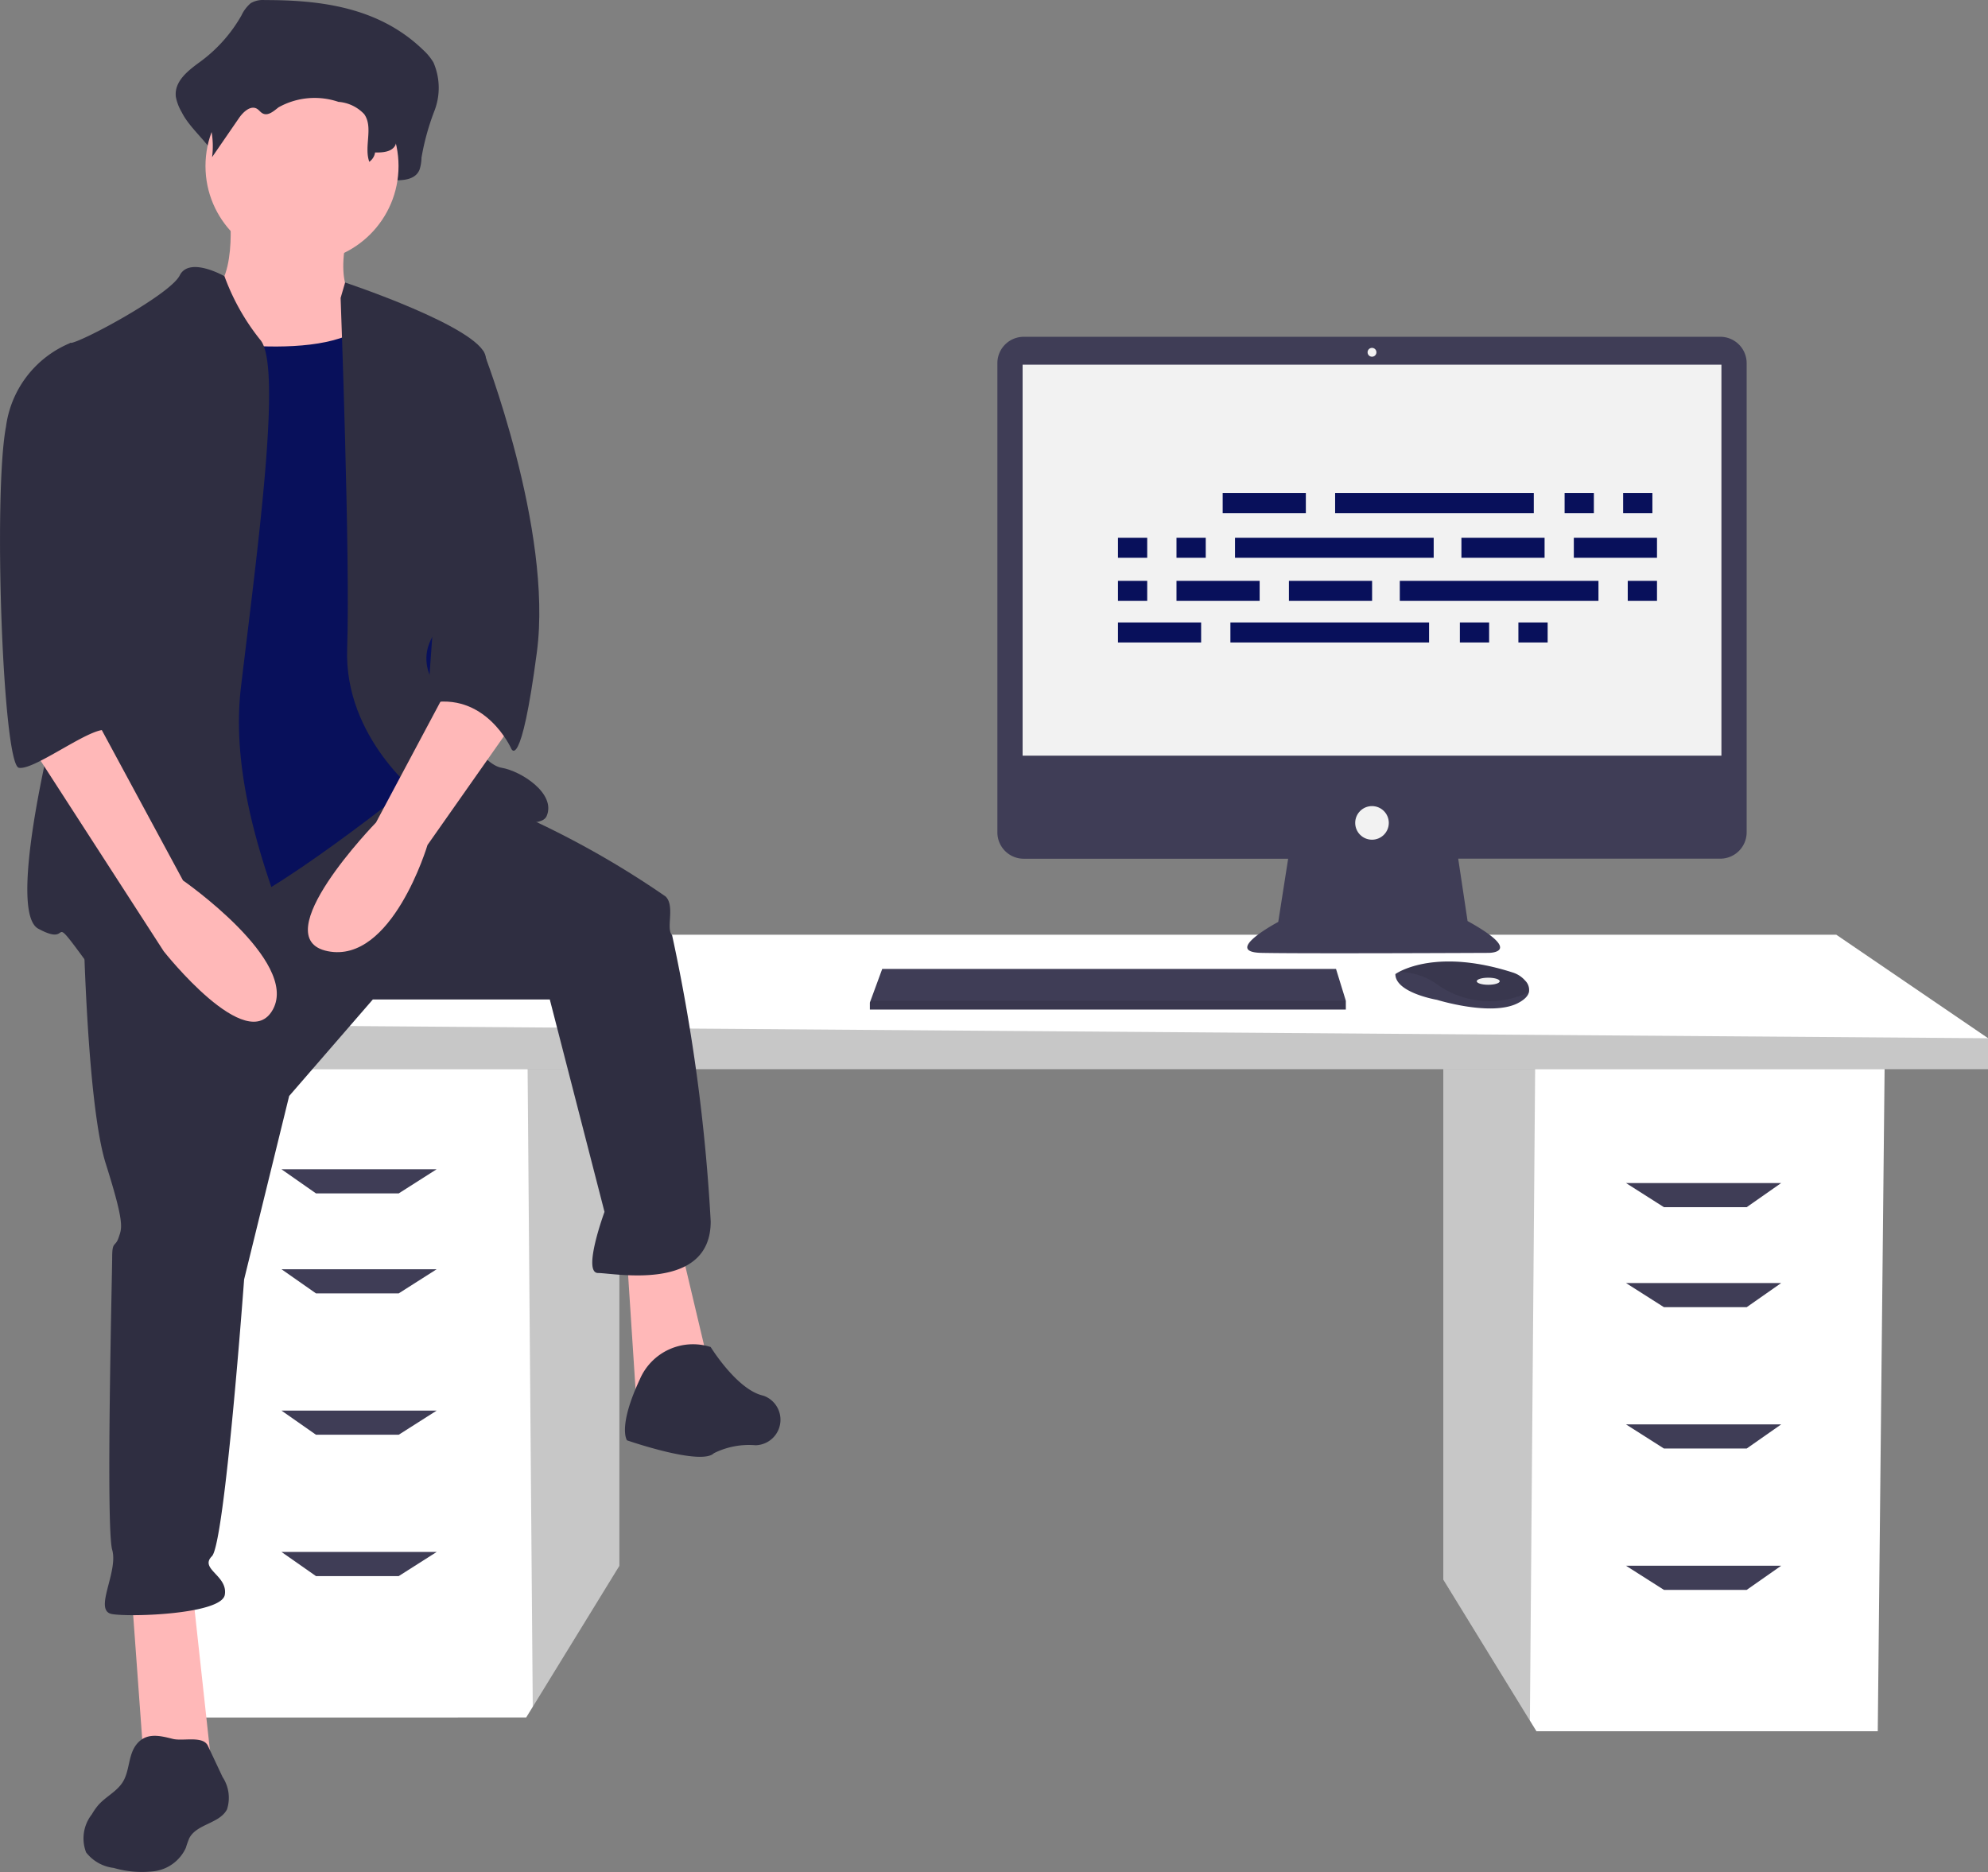 <svg xmlns="http://www.w3.org/2000/svg" width="84.955" height="80" viewBox="0 0 84.955 80">
  <rect x="0" y="0" width="84.955" height="80" fill="#808080" stroke="none"/>
  <g id="undraw_feeling_proud_qne1" transform="translate(0 0.028)">
    <path id="Path_7166" data-name="Path 7166" d="M516.326,380.018v22.1l3.7,6.024.281.458h14.585l.295-28.581Z" transform="translate(-454.648 -334.648)" fill="#fff"/>
    <path id="Path_7167" data-name="Path 7167" d="M516.326,380.018v22.1l3.7,6.024.227-28.123Z" transform="translate(-454.648 -334.648)" opacity="0.22"/>
    <path id="Path_7168" data-name="Path 7168" d="M82.56,375.084v22.1l-3.7,6.024-.281.458H64L63.7,375.084Z" transform="translate(-56.093 -330.303)" fill="#fff"/>
    <path id="Path_7169" data-name="Path 7169" d="M192.646,375.084v22.1l-3.7,6.024-.227-28.123Z" transform="translate(-166.179 -330.303)" opacity="0.22"/>
    <path id="Path_7170" data-name="Path 7170" d="M126.93,338.8v1.326H47.67v-1.915l7.366-3.83h65.412Z" transform="translate(-41.975 -294.466)" fill="#fff"/>
    <path id="Path_7171" data-name="Path 7171" d="M126.93,367.04v1.326H47.67v-1.915Z" transform="translate(-41.975 -322.702)" opacity="0.22"/>
    <path id="Path_7172" data-name="Path 7172" d="M105.711,419.281h-3.536L100.7,418.25h6.63Z" transform="translate(-88.672 -368.313)" fill="#3f3d56"/>
    <path id="Path_7173" data-name="Path 7173" d="M105.711,455.047h-3.536l-1.473-1.031h6.63Z" transform="translate(-88.672 -399.807)" fill="#3f3d56"/>
    <path id="Path_7174" data-name="Path 7174" d="M105.711,505.612h-3.536l-1.473-1.031h6.63Z" transform="translate(-88.672 -444.331)" fill="#3f3d56"/>
    <path id="Path_7175" data-name="Path 7175" d="M105.711,556.178h-3.536l-1.473-1.031h6.63Z" transform="translate(-88.672 -488.857)" fill="#3f3d56"/>
    <path id="Path_7176" data-name="Path 7176" d="M583.312,424.214h3.536l1.473-1.031h-6.63Z" transform="translate(-512.205 -372.657)" fill="#3f3d56"/>
    <path id="Path_7177" data-name="Path 7177" d="M583.312,459.98h3.536l1.473-1.031h-6.63Z" transform="translate(-512.205 -404.15)" fill="#3f3d56"/>
    <path id="Path_7178" data-name="Path 7178" d="M583.312,510.546h3.536l1.473-1.031h-6.63Z" transform="translate(-512.205 -448.676)" fill="#3f3d56"/>
    <path id="Path_7179" data-name="Path 7179" d="M583.312,561.111h3.536l1.473-1.031h-6.63Z" transform="translate(-512.205 -493.201)" fill="#3f3d56"/>
    <path id="Path_7180" data-name="Path 7180" d="M632.1,235.615H602.336a1.126,1.126,0,0,0-1.126,1.126v20.051a1.126,1.126,0,0,0,1.126,1.126h11.3l-.423,2.7s-2.419,1.285-.718,1.323,9.715,0,9.715,0,1.55,0-.907-1.361l-.4-2.665h11.2a1.126,1.126,0,0,0,1.126-1.126V236.741a1.126,1.126,0,0,0-1.126-1.126Z" transform="translate(-558.588 -221.251)" fill="#3f3d56"/>
    <rect id="Rectangle_9600" data-name="Rectangle 9600" width="29.863" height="16.708" transform="translate(43.7 15.555)" fill="#f2f2f2"/>
    <circle id="Ellipse_1169" data-name="Ellipse 1169" cx="0.189" cy="0.189" r="0.189" transform="translate(58.442 14.837)" fill="#f2f2f2"/>
    <circle id="Ellipse_1170" data-name="Ellipse 1170" cx="0.718" cy="0.718" r="0.718" transform="translate(57.913 34.418)" fill="#f2f2f2"/>
    <path id="Path_7181" data-name="Path 7181" d="M331.539,347.921v.378H311.2V348l.028-.076.5-1.361h19.392Z" transform="translate(-274.027 -305.187)" fill="#3f3d56"/>
    <path id="Path_7182" data-name="Path 7182" d="M749.289,460.418c-.037.158-.177.325-.493.483-1.134.567-3.44-.151-3.44-.151s-1.777-.3-1.777-1.1a1.414,1.414,0,0,1,.156-.093c.477-.252,2.058-.875,4.861.026a1.169,1.169,0,0,1,.533.349.558.558,0,0,1,.16.481Z" transform="translate(-683.95 -418.054)" fill="#3f3d56"/>
    <path id="Path_7183" data-name="Path 7183" d="M750.437,460.418a3.853,3.853,0,0,1-3.9-.31,2.788,2.788,0,0,0-1.659-.546c.477-.252,2.058-.875,4.861.026a1.169,1.169,0,0,1,.533.349.557.557,0,0,1,.16.481Z" transform="translate(-685.098 -418.054)" opacity="0.1"/>
    <ellipse id="Ellipse_1171" data-name="Ellipse 1171" cx="0.491" cy="0.151" rx="0.491" ry="0.151" transform="translate(63.107 41.751)" fill="#f2f2f2"/>
    <path id="Path_7184" data-name="Path 7184" d="M331.539,357.952v.378H311.2v-.3l.028-.076Z" transform="translate(-274.027 -315.218)" opacity="0.1"/>
    <path id="Path_7185" data-name="Path 7185" d="M311.044,115.134a1.022,1.022,0,0,0-.593.132,1.546,1.546,0,0,0-.4.529,6.329,6.329,0,0,1-1.724,1.948c-.512.375-1.164.843-1.076,1.535a2.074,2.074,0,0,0,.25.648c.473.954,1.762,1.691,1.636,2.78.47-.786-.159-1.175.311-1.961.224-.374.612-.8.95-.562.113.079.187.22.3.289.281.165.58-.15.828-.373.857-.77,2.076-.568,3.143-.328a1.965,1.965,0,0,1,1.355.743c.391.633-.372,1.316-.565,2.032a.39.39,0,0,0,.418.485c.32-.032.7-.057.718-.2.4.014.9-.031,1.069-.451a1.763,1.763,0,0,0,.083-.513,10.545,10.545,0,0,1,.56-2.018,2.725,2.725,0,0,0-.05-2.051,2.373,2.373,0,0,0-.438-.532C315.926,115.434,313.432,115.131,311.044,115.134Z" transform="translate(-299.735 -115.159)" fill="#2f2e41"/>
    <path id="Path_7186" data-name="Path 7186" d="M315.2,185.235s.413,3.438-1.1,3.713,1.375,4.95,1.375,4.95l6.875.825-1.65-5.5s-1.1-.413-.413-3.163S315.2,185.235,315.2,185.235Z" transform="translate(-305.392 -176.312)" fill="#ffb8b8"/>
    <path id="Path_7187" data-name="Path 7187" d="M47.028,569.318l.55,7.563h2.888l-.825-7.563Z" transform="translate(-41.41 -501.335)" fill="#ffb8b8"/>
    <path id="Path_7188" data-name="Path 7188" d="M224.3,447.573l.412,6.325,3.163-1.375-1.238-5.225Z" transform="translate(-197.509 -393.891)" fill="#ffb8b8"/>
    <path id="Path_7189" data-name="Path 7189" d="M274.167,399.395s.138,7.975.963,10.588.688,2.75.55,3.163-.275.138-.275.825-.275,11.551,0,12.513-.825,2.613,0,2.75,4.675,0,4.813-.825-1.1-1.1-.55-1.65,1.375-11.826,1.375-11.826l1.925-7.838,3.575-4.125h7.563l2.338,9.076s-.963,2.613-.275,2.613,4.813.825,4.813-2.2a77.435,77.435,0,0,0-1.65-12.238c-.275-.275.137-1.238-.275-1.65a38.965,38.965,0,0,0-7.013-3.85c-1.788-.55-4.3-1.2-4.3-1.2Z" transform="translate(-270.611 -360.289)" fill="#2f2e41"/>
    <path id="Path_7190" data-name="Path 7190" d="M471.637,596.18a2.473,2.473,0,0,0-3.025,1.375c-.963,2.063-.55,2.613-.55,2.613s3.163,1.1,3.713.55a3.354,3.354,0,0,1,1.781-.34,1.09,1.09,0,0,0,.383-2.1q-.05-.018-.1-.031C472.737,597.968,471.637,596.18,471.637,596.18Z" transform="translate(-441.267 -538.648)" fill="#2f2e41"/>
    <circle id="Ellipse_1172" data-name="Ellipse 1172" cx="4.125" cy="4.125" r="4.125" transform="translate(8.781 2.941)" fill="#ffb8b8"/>
    <path id="Path_7191" data-name="Path 7191" d="M282.209,226.741s6.738,1.375,8.388-.825,2.338,6.188,2.338,6.188l.825,8.8-1.238,4.813s-6.463,5.225-8.526,5.638-5.225.688-5.225.688.963-15.263.963-15.538S282.209,226.741,282.209,226.741Z" transform="translate(-274.666 -212.386)" fill="#08105b"/>
    <path id="Path_7192" data-name="Path 7192" d="M262.584,211.056s-1.5-.859-1.912-.034S256.41,213.91,256,213.91s.825,11.413.275,12.788-3.163,11.413-1.65,12.238.413-.825,1.925,1.238,8.938,2.063,9.351,1.238-3.3-7.013-2.613-12.788,1.788-13.751.825-14.851A9.567,9.567,0,0,1,262.584,211.056Z" transform="translate(-252.992 -199.281)" fill="#2f2e41"/>
    <path id="Path_7193" data-name="Path 7193" d="M366.258,216.861l.192-.659s5.721,1.9,6,3.134.137,9.9-.825,10.588-2.338,1.788-1.375,3.438,2.063,3.438,2.888,3.575,2.338,1.1,1.925,2.063-5.363-.825-5.363-.825-3.3-2.475-3.163-6.325S366.258,216.861,366.258,216.861Z" transform="translate(-351.702 -204.157)" fill="#2f2e41"/>
    <path id="Path_7194" data-name="Path 7194" d="M360.76,357.554l-3.3,6.188s-4.813,4.95-2.063,5.5,4.263-4.538,4.263-4.538l3.575-5.088Z" transform="translate(-341.391 -328.624)" fill="#ffb8b8"/>
    <path id="Path_7195" data-name="Path 7195" d="M317.937,124.176a.936.936,0,0,0-.482.094,1.125,1.125,0,0,0-.326.374,4.751,4.751,0,0,1-1.4,1.377c-.417.265-.947.6-.876,1.085a1.357,1.357,0,0,0,.2.458,3.6,3.6,0,0,1,.438,2.246l1.147-1.667c.182-.265.5-.563.773-.4.092.056.152.155.248.2.229.116.472-.106.674-.264a3.165,3.165,0,0,1,2.559-.232,1.676,1.676,0,0,1,1.1.525c.4.565-.018,1.382.217,2.036a.6.6,0,0,0,.248-.4c.328.01.73-.022.87-.319a1.1,1.1,0,0,0,.067-.362,6.707,6.707,0,0,1,.456-1.426,1.693,1.693,0,0,0-.041-1.449,1.754,1.754,0,0,0-.356-.376A8.283,8.283,0,0,0,317.937,124.176Z" transform="translate(-306.428 -123.122)" fill="#2f2e41"/>
    <path id="Path_7196" data-name="Path 7196" d="M398.439,237.836l1.281.34s2.982,7.635,2.294,12.861-1.1,4.125-1.1,4.125-1.1-2.475-3.575-1.925Z" transform="translate(-379.07 -223.207)" fill="#2f2e41"/>
    <path id="Path_7197" data-name="Path 7197" d="M276.378,736.46c-.332.451-.265,1.095-.559,1.571-.255.413-.734.629-1.053.995a2.668,2.668,0,0,0-.271.389,1.661,1.661,0,0,0-.245,1.627,1.746,1.746,0,0,0,1.177.663,4.321,4.321,0,0,0,1.74.14,1.733,1.733,0,0,0,1.346-1,3.89,3.89,0,0,1,.144-.406c.313-.616,1.293-.622,1.613-1.234a1.607,1.607,0,0,0-.188-1.383l-.628-1.335c-.209-.443-1.054-.188-1.495-.294C277.386,736.048,276.792,735.9,276.378,736.46Z" transform="translate(-270.57 -661.914)" fill="#2f2e41"/>
    <path id="Path_7198" data-name="Path 7198" d="M254.6,373.482l5.775,8.938s3.575,4.538,4.675,2.475-3.85-5.5-3.85-5.5l-3.713-6.875Z" transform="translate(-253.38 -341.801)" fill="#ffb8b8"/>
    <path id="Path_7199" data-name="Path 7199" d="M248.512,238.111l-1.1-.275a4.5,4.5,0,0,0-2.75,3.575c-.55,2.888-.138,14.438.55,14.576s3.4-2.011,3.829-1.556-.942-1.882-.529-3.12S248.512,238.111,248.512,238.111Z" transform="translate(-244.406 -223.207)" fill="#2f2e41"/>
    <g id="Group_13" data-name="Group 13" transform="translate(47.775 21.042)">
      <rect id="Rectangle_55" data-name="Rectangle 55" width="3.554" height="0.856" transform="translate(4.475)" fill="#08105b"/>
      <rect id="Rectangle_56" data-name="Rectangle 56" width="1.25" height="0.856" transform="translate(19.087)" fill="#08105b"/>
      <rect id="Rectangle_57" data-name="Rectangle 57" width="1.25" height="0.856" transform="translate(21.588)" fill="#08105b"/>
      <rect id="Rectangle_58" data-name="Rectangle 58" width="8.49" height="0.856" transform="translate(9.28)" fill="#08105b"/>
      <rect id="Rectangle_59" data-name="Rectangle 59" width="3.554" height="0.856" transform="translate(0 5.528)" fill="#08105b"/>
      <rect id="Rectangle_60" data-name="Rectangle 60" width="1.25" height="0.856" transform="translate(14.611 5.528)" fill="#08105b"/>
      <rect id="Rectangle_61" data-name="Rectangle 61" width="1.25" height="0.856" transform="translate(17.112 5.528)" fill="#08105b"/>
      <rect id="Rectangle_62" data-name="Rectangle 62" width="8.49" height="0.856" transform="translate(4.805 5.528)" fill="#08105b"/>
      <rect id="Rectangle_63" data-name="Rectangle 63" width="3.554" height="0.856" transform="translate(14.677 1.909)" fill="#08105b"/>
      <rect id="Rectangle_64" data-name="Rectangle 64" width="3.554" height="0.856" transform="translate(19.481 1.909)" fill="#08105b"/>
      <rect id="Rectangle_66" data-name="Rectangle 66" width="1.25" height="0.856" transform="translate(0 1.909)" fill="#08105b"/>
      <rect id="Rectangle_67" data-name="Rectangle 67" width="1.25" height="0.856" transform="translate(2.501 1.909)" fill="#08105b"/>
      <rect id="Rectangle_68" data-name="Rectangle 68" width="8.49" height="0.856" transform="translate(5.002 1.909)" fill="#08105b"/>
      <rect id="Rectangle_69" data-name="Rectangle 69" width="3.554" height="0.856" transform="translate(7.306 3.751)" fill="#08105b"/>
      <rect id="Rectangle_70" data-name="Rectangle 70" width="3.554" height="0.856" transform="translate(2.501 3.751)" fill="#08105b"/>
      <rect id="Rectangle_71" data-name="Rectangle 71" width="1.25" height="0.856" transform="translate(0 3.751)" fill="#08105b"/>
      <rect id="Rectangle_73" data-name="Rectangle 73" width="1.25" height="0.856" transform="translate(21.785 3.751)" fill="#08105b"/>
      <rect id="Rectangle_74" data-name="Rectangle 74" width="8.49" height="0.856" transform="translate(12.044 3.751)" fill="#08105b"/>
    </g>
  </g>
</svg>
